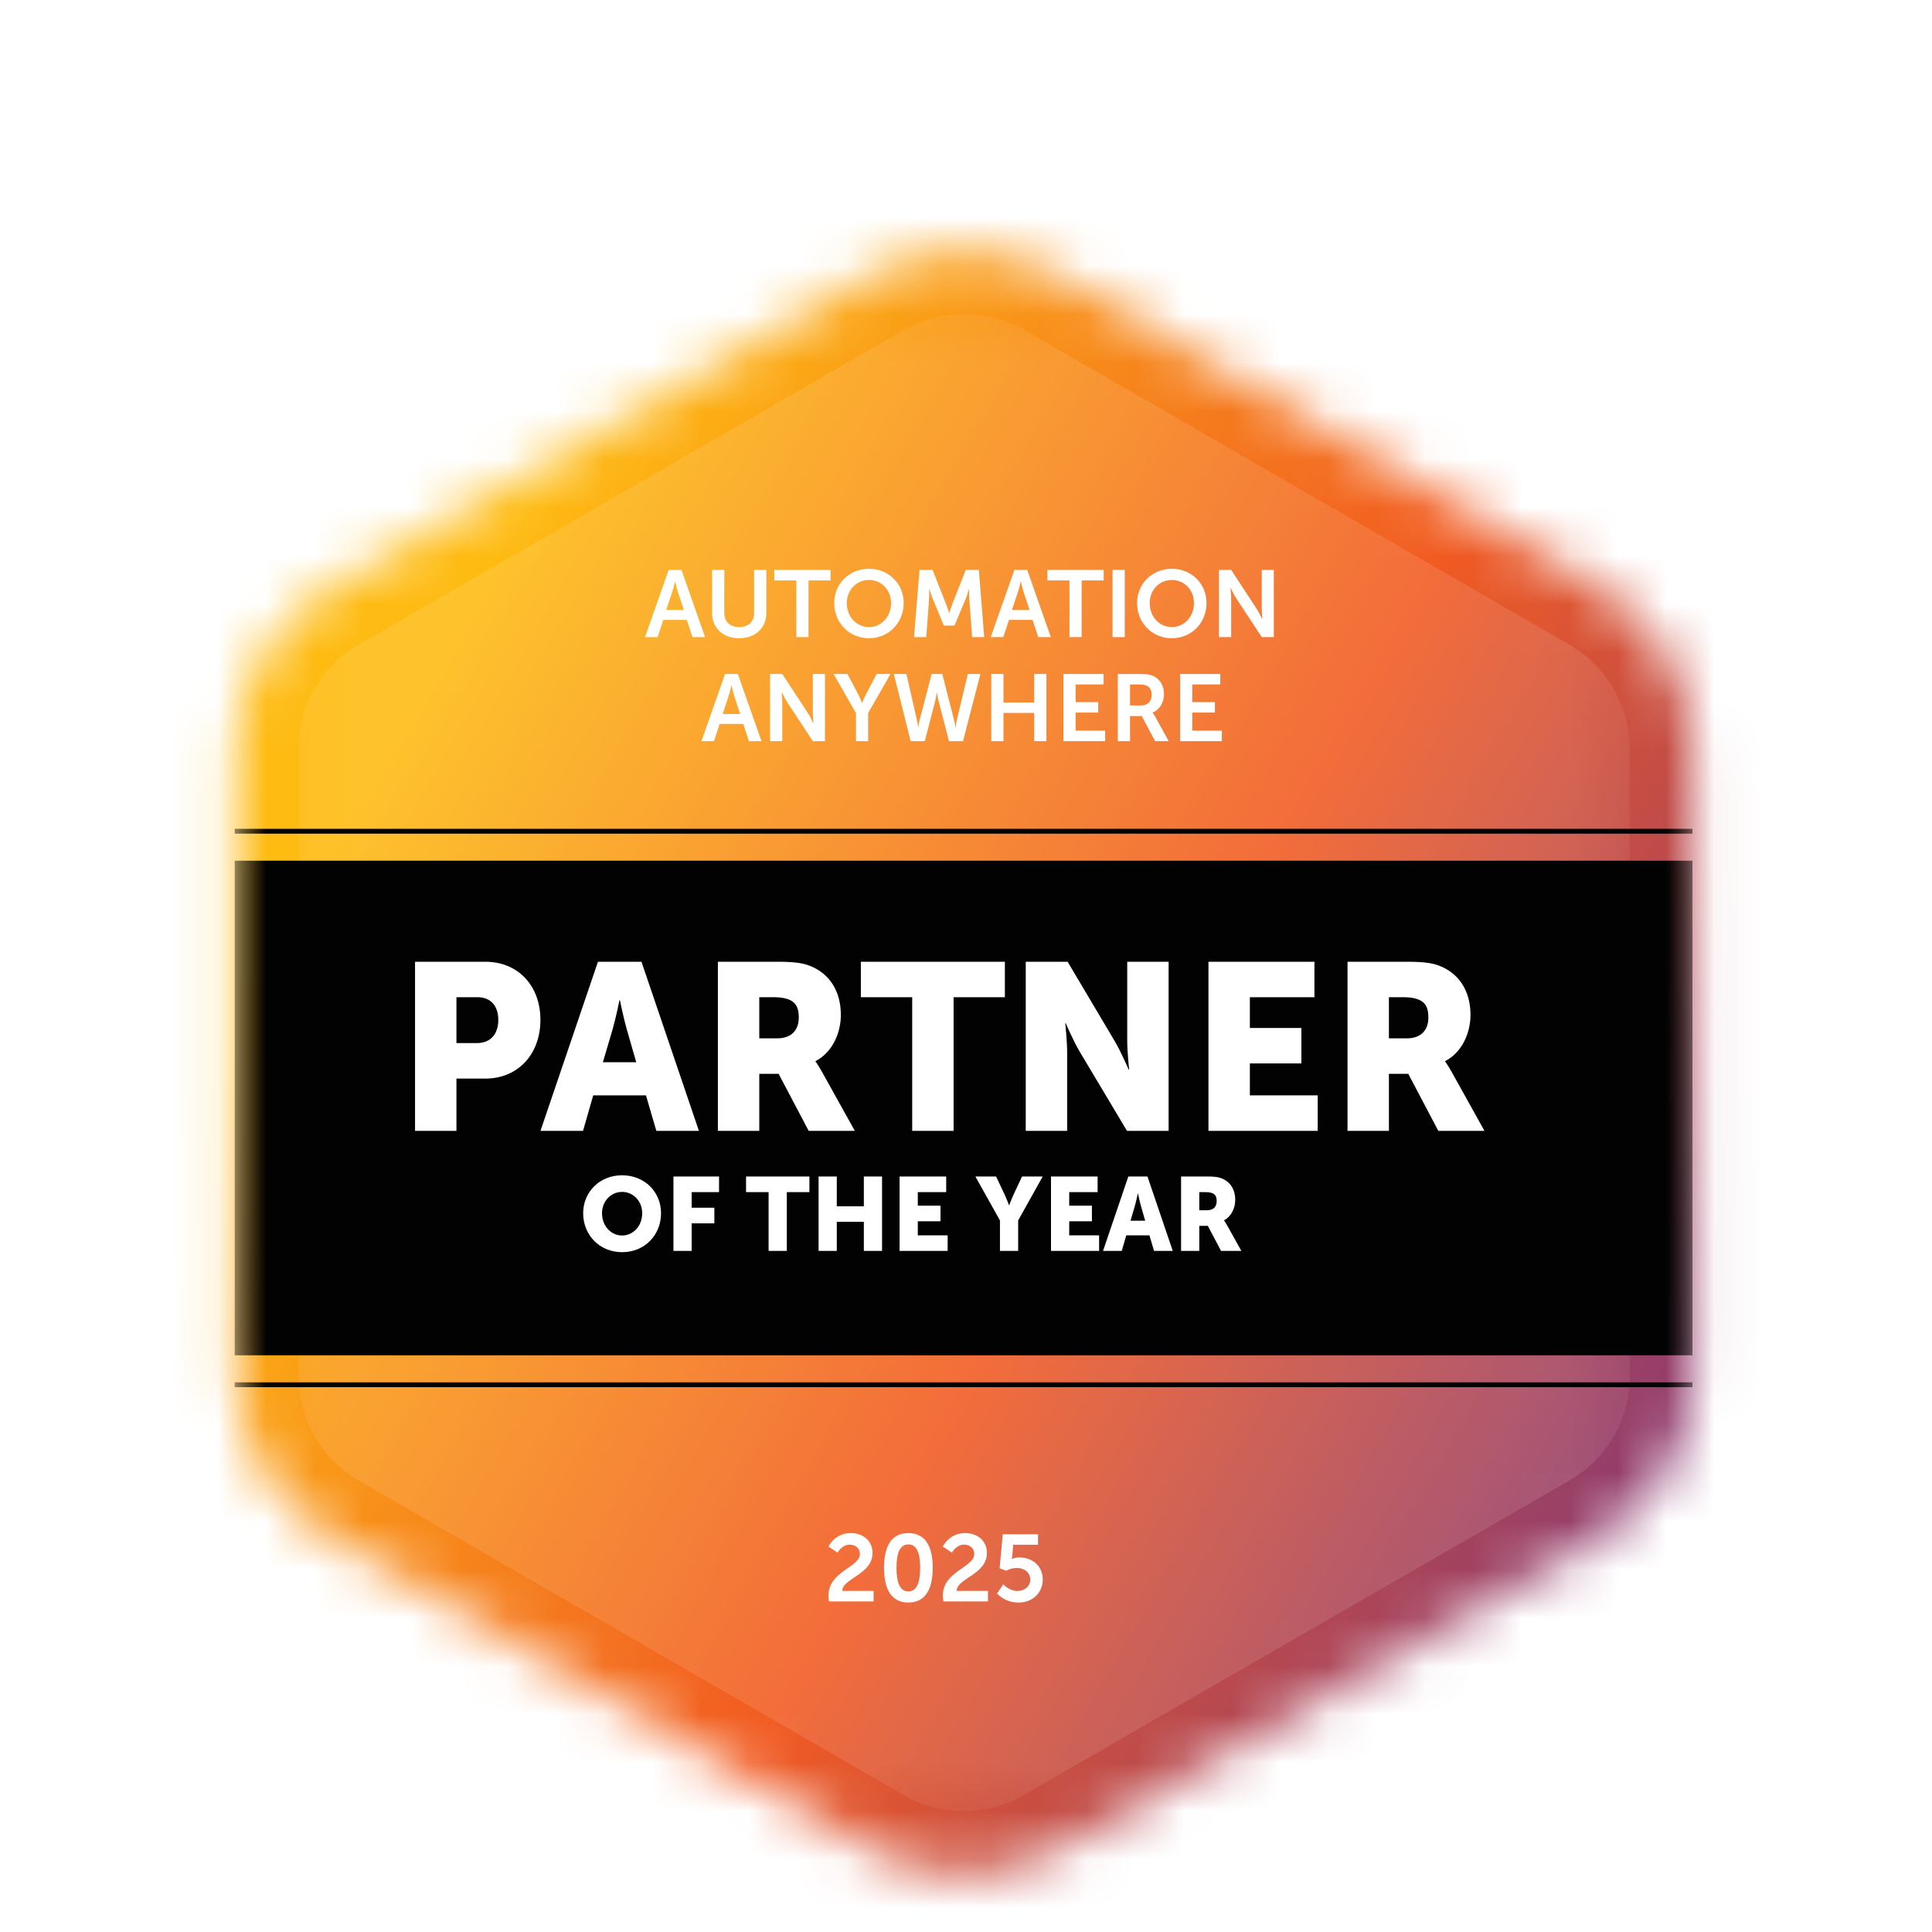 <svg width="40" height="40" viewBox="0 0 40 40" fill="none" xmlns="http://www.w3.org/2000/svg">
<g filter="url(#filter0_d_986_7694)">
<mask id="mask0_986_7694" style="mask-type:luminance" maskUnits="userSpaceOnUse" x="0" y="0" width="40" height="40">
<path d="M40 0H0V40H40V0Z" fill="white"/>
</mask>
<g mask="url(#mask0_986_7694)">
<mask id="mask1_986_7694" style="mask-type:luminance" maskUnits="userSpaceOnUse" x="0" y="0" width="40" height="40">
<path d="M40 0H0V40H40V0Z" fill="white"/>
</mask>
<g mask="url(#mask1_986_7694)">
<path d="M19.96 37.4C19.18 37.4 18.42 37.2 17.76 36.8L6.5 30.3C5.14 29.52 4.3 28.06 4.3 26.48V13.48C4.3 11.9 5.14 10.44 6.5 9.66L17.76 3.16C18.42 2.78 19.2 2.56 19.96 2.56C20.74 2.56 21.5 2.76 22.16 3.16L33.4 9.68C34.76 10.46 35.6 11.92 35.6 13.5V26.5C35.6 28.08 34.76 29.54 33.4 30.32L22.14 36.82C21.48 37.2 20.72 37.4 19.96 37.4Z" fill="white"/>
</g>
<mask id="mask2_986_7694" style="mask-type:luminance" maskUnits="userSpaceOnUse" x="0" y="0" width="40" height="40">
<path d="M40 0H0V40H40V0Z" fill="white"/>
</mask>
<g mask="url(#mask2_986_7694)">
<path d="M19.96 37.8C19.12 37.8 18.28 37.58 17.56 37.16L6.3 30.66C4.82 29.8 3.9 28.22 3.9 26.5V13.5C3.9 11.78 4.82 10.2 6.3 9.34L17.56 2.84C18.28 2.42 19.12 2.2 19.96 2.2C20.8 2.2 21.64 2.42 22.36 2.84L33.6 9.34C35.08 10.2 36 11.78 36 13.5V26.5C36 28.22 35.08 29.8 33.6 30.66L22.34 37.16C21.62 37.58 20.8 37.8 19.96 37.8ZM19.96 3C19.26 3 18.56 3.18 17.96 3.54L6.7 10.02C5.46 10.74 4.7 12.06 4.7 13.5V26.5C4.7 27.94 5.46 29.26 6.7 29.98L17.96 36.48C18.56 36.84 19.26 37.02 19.96 37.02C20.66 37.02 21.36 36.84 21.96 36.48L33.22 29.98C34.46 29.26 35.22 27.94 35.22 26.5V13.5C35.22 12.06 34.46 10.74 33.22 10.02L21.96 3.52C21.36 3.18 20.66 3 19.96 3Z" fill="white"/>
</g>
</g>
<mask id="mask3_986_7694" style="mask-type:luminance" maskUnits="userSpaceOnUse" x="0" y="0" width="40" height="40">
<path d="M40 0H0V40H40V0Z" fill="white"/>
</mask>
<g mask="url(#mask3_986_7694)">
<mask id="mask4_986_7694" style="mask-type:luminance" maskUnits="userSpaceOnUse" x="4" y="3" width="32" height="34">
<path d="M17.98 3.72L6.84 10.16C5.62 10.86 4.88 12.16 4.88 13.56V26.44C4.88 27.84 5.64 29.14 6.84 29.84L18 36.28C19.22 36.98 20.72 36.98 21.94 36.28L33.1 29.84C34.32 29.14 35.06 27.84 35.06 26.44V13.56C35.06 12.16 34.3 10.86 33.1 10.16L21.94 3.72C21.34 3.36 20.66 3.2 19.98 3.2C19.28 3.18 18.6 3.36 17.98 3.72Z" fill="white"/>
</mask>
<g mask="url(#mask4_986_7694)">
<path d="M12.36 -9.84L49.64 11.58L27.54 50.02L-9.74 28.6L12.36 -9.84Z" fill="url(#paint0_linear_986_7694)"/>
</g>
</g>
<mask id="mask5_986_7694" style="mask-type:luminance" maskUnits="userSpaceOnUse" x="0" y="0" width="40" height="40">
<path d="M40 0H0V40H40V0Z" fill="white"/>
</mask>
<g mask="url(#mask5_986_7694)">
<mask id="mask6_986_7694" style="mask-type:luminance" maskUnits="userSpaceOnUse" x="0" y="0" width="40" height="40">
<path d="M40 0H0V40H40V0Z" fill="white"/>
</mask>
<g mask="url(#mask6_986_7694)">
<g opacity="0.11">
<mask id="mask7_986_7694" style="mask-type:luminance" maskUnits="userSpaceOnUse" x="6" y="4" width="28" height="32">
<path d="M33.7 4.5H6.2V35.48H33.7V4.5Z" fill="white"/>
</mask>
<g mask="url(#mask7_986_7694)">
<path d="M19.96 35.5C19.52 35.5 19.08 35.38 18.7 35.16L7.44 28.66C6.66 28.22 6.18 27.38 6.18 26.5V13.5C6.18 12.6 6.66 11.78 7.44 11.34L18.7 4.84C19.08 4.62 19.52 4.5 19.96 4.5C20.4 4.5 20.84 4.62 21.22 4.84L32.48 11.34C33.26 11.78 33.74 12.62 33.74 13.5V26.5C33.74 27.4 33.26 28.22 32.48 28.66L21.2 35.16C20.82 35.38 20.4 35.5 19.96 35.5Z" fill="white"/>
</g>
</g>
</g>
</g>
<mask id="mask8_986_7694" style="mask-type:luminance" maskUnits="userSpaceOnUse" x="0" y="0" width="40" height="40">
<path d="M40 0H0V40H40V0Z" fill="white"/>
</mask>
<g mask="url(#mask8_986_7694)">
<mask id="mask9_986_7694" style="mask-type:luminance" maskUnits="userSpaceOnUse" x="4" y="3" width="32" height="34">
<path d="M17.98 3.72L6.84 10.16C5.62 10.86 4.88 12.16 4.88 13.56V26.44C4.88 27.84 5.64 29.14 6.84 29.84L18 36.28C19.22 36.98 20.72 36.98 21.94 36.28L33.1 29.84C34.32 29.14 35.06 27.84 35.06 26.44V13.56C35.06 12.16 34.3 10.86 33.1 10.16L21.94 3.72C21.34 3.36 20.66 3.2 19.98 3.2C19.28 3.18 18.6 3.36 17.98 3.72Z" fill="white"/>
</mask>
<g mask="url(#mask9_986_7694)">
<path d="M35.04 15.82H4.86V26.06H35.04V15.82Z" fill="#020202"/>
</g>
<mask id="mask10_986_7694" style="mask-type:luminance" maskUnits="userSpaceOnUse" x="4" y="3" width="32" height="34">
<path d="M17.98 3.72L6.84 10.16C5.62 10.86 4.88 12.16 4.88 13.56V26.44C4.88 27.84 5.64 29.14 6.84 29.84L18 36.28C19.22 36.98 20.72 36.98 21.94 36.28L33.1 29.84C34.32 29.14 35.06 27.84 35.06 26.44V13.56C35.06 12.16 34.3 10.86 33.1 10.16L21.94 3.72C21.34 3.36 20.66 3.2 19.98 3.2C19.28 3.18 18.6 3.36 17.98 3.72Z" fill="white"/>
</mask>
<g mask="url(#mask10_986_7694)">
<path d="M35.04 26.62H4.86V26.72H35.04V26.62Z" fill="#020202"/>
</g>
<mask id="mask11_986_7694" style="mask-type:luminance" maskUnits="userSpaceOnUse" x="4" y="3" width="32" height="34">
<path d="M17.98 3.72L6.84 10.16C5.62 10.86 4.88 12.16 4.88 13.56V26.44C4.88 27.84 5.64 29.14 6.84 29.84L18 36.28C19.22 36.98 20.72 36.98 21.94 36.28L33.1 29.84C34.32 29.14 35.06 27.84 35.06 26.44V13.56C35.06 12.16 34.3 10.86 33.1 10.16L21.94 3.72C21.34 3.36 20.66 3.2 19.98 3.2C19.28 3.18 18.6 3.36 17.98 3.72Z" fill="white"/>
</mask>
<g mask="url(#mask11_986_7694)">
<path d="M35.04 15.16H4.86V15.26H35.04V15.16Z" fill="#020202"/>
</g>
</g>
<mask id="mask12_986_7694" style="mask-type:luminance" maskUnits="userSpaceOnUse" x="0" y="0" width="40" height="40">
<path d="M40 0H0V40H40V0Z" fill="white"/>
</mask>
<g mask="url(#mask12_986_7694)">
<path d="M17.164 31.156C17.159 31.111 17.153 31.072 17.153 31.032C17.153 30.531 17.803 30.451 17.803 30.174C17.803 30.053 17.709 29.98 17.591 29.98C17.429 29.98 17.341 30.145 17.341 30.145L17.153 30.02C17.153 30.02 17.28 29.741 17.613 29.741C17.858 29.741 18.065 29.89 18.065 30.153C18.065 30.599 17.442 30.676 17.437 30.938H18.087V31.156H17.164ZM18.806 31.179C18.426 31.179 18.303 30.858 18.303 30.458C18.303 30.059 18.426 29.741 18.806 29.741C19.186 29.741 19.311 30.059 19.311 30.458C19.311 30.858 19.186 31.179 18.806 31.179ZM18.806 30.948C18.996 30.948 19.051 30.733 19.051 30.458C19.051 30.188 18.996 29.975 18.806 29.975C18.616 29.975 18.561 30.188 18.561 30.458C18.561 30.733 18.616 30.948 18.806 30.948ZM19.532 31.156C19.527 31.111 19.521 31.072 19.521 31.032C19.521 30.531 20.171 30.451 20.171 30.174C20.171 30.053 20.077 29.98 19.959 29.98C19.797 29.98 19.709 30.145 19.709 30.145L19.521 30.02C19.521 30.02 19.648 29.741 19.981 29.741C20.226 29.741 20.433 29.89 20.433 30.153C20.433 30.599 19.811 30.676 19.805 30.938H20.455V31.156H19.532ZM20.643 30.991L20.773 30.801C20.773 30.801 20.888 30.94 21.068 30.94C21.203 30.94 21.331 30.85 21.331 30.703C21.331 30.558 21.209 30.462 21.051 30.462C20.927 30.462 20.835 30.521 20.835 30.521L20.696 30.47L20.761 29.765H21.491V29.982H20.978L20.957 30.212C20.953 30.249 20.947 30.276 20.947 30.276H20.951C20.951 30.276 21.015 30.245 21.1 30.245C21.407 30.245 21.589 30.451 21.589 30.701C21.589 30.976 21.378 31.179 21.088 31.179C20.794 31.179 20.643 30.991 20.643 30.991Z" fill="white"/>
</g>
<mask id="mask13_986_7694" style="mask-type:luminance" maskUnits="userSpaceOnUse" x="0" y="0" width="40" height="40">
<path d="M40 0H0V40H40V0Z" fill="white"/>
</mask>
<g mask="url(#mask13_986_7694)">
<path d="M14.338 11.19L14.22 10.834H13.733L13.615 11.19H13.355L13.844 9.799H14.109L14.598 11.19H14.338ZM13.979 10.04H13.976C13.976 10.04 13.944 10.178 13.917 10.256L13.793 10.628H14.158L14.034 10.256C14.009 10.178 13.979 10.04 13.979 10.04ZM14.743 10.691V9.799H14.996V10.691C14.996 10.877 15.117 10.983 15.303 10.983C15.489 10.983 15.613 10.877 15.613 10.689V9.799H15.866V10.691C15.866 11.002 15.64 11.214 15.305 11.214C14.968 11.214 14.743 11.002 14.743 10.691ZM16.487 11.19V10.017H16.031V9.799H17.196V10.017H16.74V11.19H16.487ZM17.272 10.485C17.272 10.087 17.581 9.776 17.991 9.776C18.4 9.776 18.71 10.087 18.71 10.485C18.71 10.894 18.4 11.214 17.991 11.214C17.581 11.214 17.272 10.894 17.272 10.485ZM17.532 10.485C17.532 10.771 17.736 10.983 17.991 10.983C18.245 10.983 18.449 10.771 18.449 10.485C18.449 10.211 18.245 10.007 17.991 10.007C17.736 10.007 17.532 10.211 17.532 10.485ZM18.924 11.19L19.038 9.799H19.308L19.58 10.487C19.611 10.569 19.651 10.691 19.651 10.691H19.655C19.655 10.691 19.692 10.569 19.723 10.487L19.995 9.799H20.266L20.377 11.19H20.127L20.068 10.413C20.062 10.32 20.066 10.197 20.066 10.197H20.062C20.062 10.197 20.021 10.332 19.988 10.413L19.762 10.951H19.541L19.318 10.413C19.284 10.332 19.241 10.195 19.241 10.195H19.237C19.237 10.195 19.241 10.32 19.235 10.413L19.177 11.19H18.924ZM21.496 11.19L21.378 10.834H20.89L20.773 11.19H20.512L21.002 9.799H21.267L21.756 11.19H21.496ZM21.137 10.04H21.133C21.133 10.04 21.102 10.178 21.075 10.256L20.951 10.628H21.316L21.192 10.256C21.167 10.178 21.137 10.04 21.137 10.04ZM22.142 11.19V10.017H21.685V9.799H22.851V10.017H22.394V11.19H22.142ZM23.034 11.19V9.799H23.287V11.19H23.034ZM23.542 10.485C23.542 10.087 23.852 9.776 24.261 9.776C24.671 9.776 24.98 10.087 24.98 10.485C24.98 10.894 24.671 11.214 24.261 11.214C23.852 11.214 23.542 10.894 23.542 10.485ZM23.803 10.485C23.803 10.771 24.006 10.983 24.261 10.983C24.516 10.983 24.72 10.771 24.72 10.485C24.72 10.211 24.516 10.007 24.261 10.007C24.006 10.007 23.803 10.211 23.803 10.485ZM25.237 11.19V9.799H25.49L26.017 10.603C26.07 10.683 26.133 10.818 26.133 10.818H26.136C26.136 10.818 26.123 10.685 26.123 10.603V9.799H26.373V11.19H26.123L25.596 10.389C25.543 10.309 25.48 10.174 25.48 10.174H25.476C25.476 10.174 25.49 10.307 25.49 10.389V11.19H25.237Z" fill="white"/>
</g>
<mask id="mask14_986_7694" style="mask-type:luminance" maskUnits="userSpaceOnUse" x="0" y="0" width="40" height="40">
<path d="M40 0H0V40H40V0Z" fill="white"/>
</mask>
<g mask="url(#mask14_986_7694)">
<path d="M15.505 13.345L15.388 12.988H14.9L14.783 13.345H14.522L15.012 11.954H15.276L15.766 13.345H15.505ZM15.147 12.195H15.143C15.143 12.195 15.112 12.332 15.084 12.411L14.961 12.783H15.325L15.202 12.411C15.176 12.332 15.147 12.195 15.147 12.195ZM15.944 13.345V11.954H16.196L16.723 12.757C16.776 12.838 16.839 12.973 16.839 12.973H16.843C16.843 12.973 16.829 12.839 16.829 12.757V11.954H17.08V13.345H16.829L16.302 12.544C16.249 12.463 16.186 12.328 16.186 12.328H16.183C16.183 12.328 16.196 12.461 16.196 12.544V13.345H15.944ZM17.722 13.345V12.763L17.259 11.954H17.545L17.763 12.363C17.808 12.45 17.845 12.552 17.847 12.55H17.851C17.851 12.55 17.89 12.45 17.935 12.363L18.151 11.954H18.437L17.974 12.763V13.345H17.722ZM19.509 11.954L19.755 12.916C19.777 12.996 19.779 13.063 19.781 13.063H19.785C19.785 13.063 19.791 12.994 19.808 12.916L20.038 11.954H20.298L19.939 13.345H19.648L19.434 12.522C19.411 12.432 19.399 12.34 19.399 12.34H19.395C19.395 12.34 19.383 12.432 19.36 12.522L19.146 13.345H18.854L18.506 11.954H18.766L18.986 12.916C19.003 12.994 19.009 13.063 19.009 13.063H19.013C19.015 13.063 19.017 12.996 19.038 12.916L19.289 11.954H19.509ZM20.523 13.345V11.954H20.776V12.544H21.412V11.954H21.665V13.345H21.412V12.761H20.776V13.345H20.523ZM22.017 13.345V11.954H22.849V12.171H22.27V12.536H22.738V12.753H22.27V13.127H22.881V13.345H22.017ZM23.143 13.345V11.954H23.592C23.743 11.954 23.811 11.966 23.872 11.993C24.011 12.056 24.099 12.189 24.099 12.373C24.099 12.54 24.011 12.694 23.864 12.753V12.757C23.864 12.757 23.884 12.777 23.911 12.826L24.197 13.345H23.915L23.639 12.826H23.396V13.345H23.143ZM23.396 12.606H23.623C23.759 12.606 23.843 12.526 23.843 12.387C23.843 12.254 23.786 12.171 23.588 12.171H23.396V12.606ZM24.433 13.345V11.954H25.265V12.171H24.685V12.536H25.154V12.753H24.685V13.127H25.297V13.345H24.433Z" fill="white"/>
</g>
<mask id="mask15_986_7694" style="mask-type:luminance" maskUnits="userSpaceOnUse" x="0" y="0" width="40" height="40">
<path d="M40 0H0V40H40V0Z" fill="white"/>
</mask>
<g mask="url(#mask15_986_7694)">
<path d="M8.593 21.413V17.912H10.048C10.729 17.912 11.189 18.411 11.189 19.116C11.189 19.821 10.729 20.331 10.048 20.331H9.45V21.413H8.593ZM9.45 19.596H9.872C10.17 19.596 10.317 19.395 10.317 19.116C10.317 18.837 10.17 18.646 9.886 18.646H9.45V19.596ZM13.589 21.413L13.374 20.678H12.282L12.071 21.413H11.19L12.38 17.912H13.281L14.47 21.413H13.589ZM12.835 18.71H12.825C12.825 18.71 12.747 19.092 12.683 19.312L12.482 19.993H13.173L12.977 19.312C12.913 19.092 12.835 18.71 12.835 18.71ZM14.863 21.413V17.912H16.082C16.44 17.912 16.611 17.936 16.763 17.995C17.159 18.146 17.409 18.504 17.409 19.013C17.409 19.385 17.233 19.792 16.885 19.968V19.978C16.885 19.978 16.934 20.042 17.017 20.189L17.698 21.413H16.743L16.121 20.233H15.72V21.413H14.863ZM15.72 19.498H16.092C16.366 19.498 16.538 19.346 16.538 19.067C16.538 18.803 16.44 18.646 16.009 18.646H15.72V19.498ZM18.886 21.413V18.646H17.823V17.912H20.805V18.646H19.743V21.413H18.886ZM21.237 21.413V17.912H22.104L23.074 19.547C23.211 19.777 23.367 20.144 23.367 20.144H23.377C23.377 20.144 23.338 19.767 23.338 19.547V17.912H24.195V21.413H23.333L22.359 19.782C22.222 19.552 22.065 19.185 22.065 19.185H22.055C22.055 19.185 22.094 19.562 22.094 19.782V21.413H21.237ZM25.02 21.413V17.912H27.214V18.646H25.877V19.283H26.944V20.017H25.877V20.678H27.282V21.413H25.02ZM27.899 21.413V17.912H29.118C29.476 17.912 29.647 17.936 29.799 17.995C30.195 18.146 30.445 18.504 30.445 19.013C30.445 19.385 30.269 19.792 29.921 19.968V19.978C29.921 19.978 29.97 20.042 30.053 20.189L30.734 21.413H29.779L29.157 20.233H28.756V21.413H27.899ZM28.756 19.498H29.128C29.402 19.498 29.573 19.346 29.573 19.067C29.573 18.803 29.476 18.646 29.045 18.646H28.756V19.498Z" fill="white"/>
</g>
<mask id="mask16_986_7694" style="mask-type:luminance" maskUnits="userSpaceOnUse" x="0" y="0" width="40" height="40">
<path d="M40 0H0V40H40V0Z" fill="white"/>
</mask>
<g mask="url(#mask16_986_7694)">
<path d="M12.074 23.119C12.074 22.677 12.415 22.333 12.88 22.333C13.346 22.333 13.686 22.677 13.686 23.119C13.686 23.572 13.346 23.925 12.88 23.925C12.415 23.925 12.074 23.572 12.074 23.119ZM12.464 23.119C12.464 23.382 12.65 23.58 12.88 23.58C13.111 23.58 13.296 23.382 13.296 23.119C13.296 22.867 13.111 22.677 12.88 22.677C12.65 22.677 12.464 22.867 12.464 23.119ZM13.943 23.899V22.358H14.887V22.682H14.32V23.005H14.79V23.328H14.32V23.899H13.943ZM15.913 23.899V22.682H15.446V22.358H16.758V22.682H16.29V23.899H15.913ZM16.948 23.899V22.358H17.325V22.975H17.885V22.358H18.262V23.899H17.885V23.296H17.325V23.899H16.948ZM18.625 23.899V22.358H19.59V22.682H19.002V22.962H19.472V23.285H19.002V23.576H19.62V23.899H18.625ZM20.703 23.899V23.268L20.194 22.358H20.623L20.798 22.729C20.847 22.835 20.89 22.951 20.89 22.951H20.895C20.895 22.951 20.938 22.835 20.987 22.729L21.16 22.358H21.588L21.08 23.268V23.899H20.703ZM21.76 23.899V22.358H22.725V22.682H22.137V22.962H22.607V23.285H22.137V23.576H22.756V23.899H21.76ZM23.893 23.899L23.798 23.576H23.318L23.225 23.899H22.837L23.361 22.358H23.757L24.281 23.899H23.893ZM23.561 22.71H23.557C23.557 22.71 23.522 22.878 23.494 22.975L23.406 23.274H23.71L23.624 22.975C23.596 22.878 23.561 22.71 23.561 22.71ZM24.453 23.899V22.358H24.99C25.147 22.358 25.223 22.369 25.289 22.395C25.464 22.462 25.574 22.619 25.574 22.843C25.574 23.007 25.496 23.186 25.343 23.264V23.268C25.343 23.268 25.365 23.296 25.401 23.36L25.701 23.899H25.281L25.007 23.38H24.83V23.899H24.453ZM24.83 23.057H24.994C25.115 23.057 25.19 22.99 25.19 22.867C25.19 22.751 25.147 22.682 24.957 22.682H24.83V23.057Z" fill="white"/>
</g>
</g>
<defs>
<filter id="filter0_d_986_7694" x="0.9" y="1.2" width="38.1" height="41.6" filterUnits="userSpaceOnUse" color-interpolation-filters="sRGB">
<feFlood flood-opacity="0" result="BackgroundImageFix"/>
<feColorMatrix in="SourceAlpha" type="matrix" values="0 0 0 0 0 0 0 0 0 0 0 0 0 0 0 0 0 0 127 0" result="hardAlpha"/>
<feOffset dy="2"/>
<feGaussianBlur stdDeviation="1.5"/>
<feComposite in2="hardAlpha" operator="out"/>
<feColorMatrix type="matrix" values="0 0 0 0 0 0 0 0 0 0 0 0 0 0 0 0 0 0 0.05 0"/>
<feBlend mode="normal" in2="BackgroundImageFix" result="effect1_dropShadow_986_7694"/>
<feBlend mode="normal" in="SourceGraphic" in2="effect1_dropShadow_986_7694" result="shape"/>
</filter>
<linearGradient id="paint0_linear_986_7694" x1="8.077" y1="13.263" x2="39.295" y2="31.204" gradientUnits="userSpaceOnUse">
<stop stop-color="#FEBB12"/>
<stop offset="0.473" stop-color="#F15B22"/>
<stop offset="1" stop-color="#662F8E"/>
</linearGradient>
</defs>
</svg>
